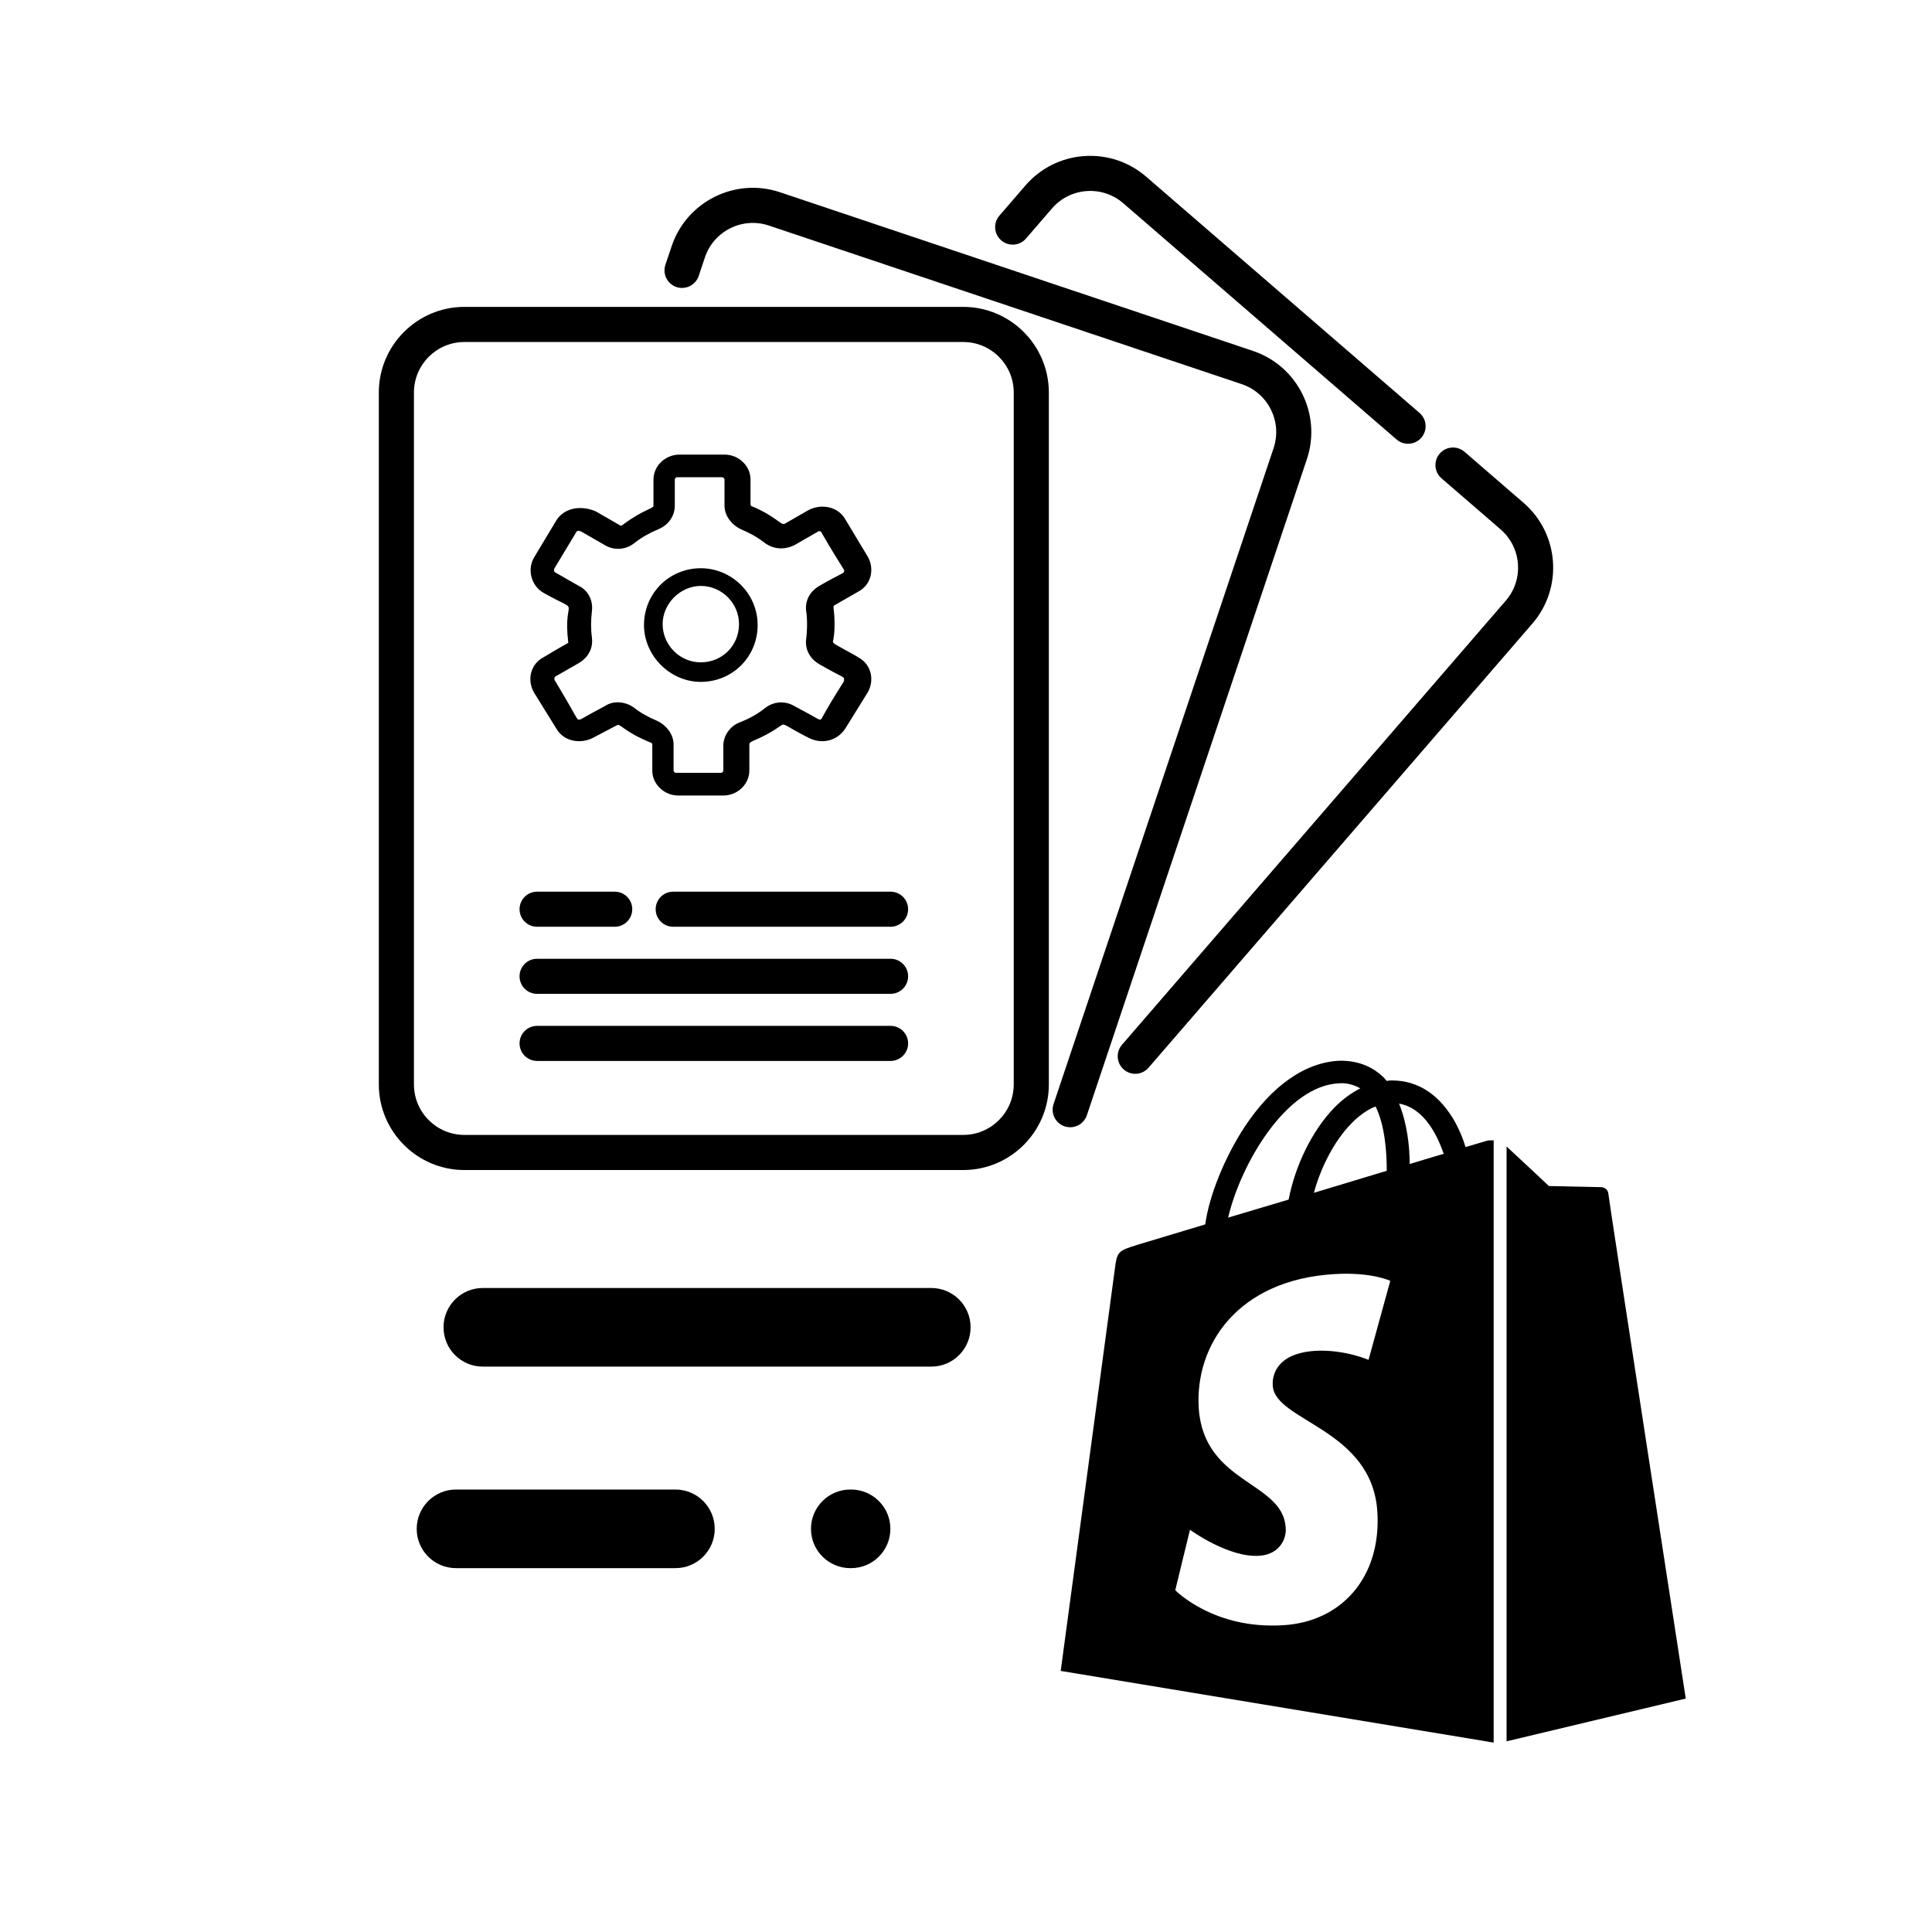 <?xml version="1.0" encoding="UTF-8"?>
<svg xmlns="http://www.w3.org/2000/svg" width="51" height="51" viewBox="0 0 51 51" fill="none">
  <path d="M22.446 39.32C21.873 39.32 21.408 39.785 21.408 40.358C21.408 40.931 21.873 41.395 22.446 41.395H22.466C23.039 41.395 23.504 40.931 23.504 40.358C23.504 39.785 23.039 39.32 22.466 39.32H22.446Z" fill="black"></path>
  <path d="M11 40.358C11 40.931 11.464 41.395 12.038 41.395H17.83C18.403 41.395 18.867 40.931 18.867 40.358C18.867 39.785 18.403 39.32 17.83 39.32H12.038C11.464 39.32 11 39.785 11 40.358Z" fill="black"></path>
  <path d="M24.584 34H12.745C12.172 34 11.708 34.465 11.708 35.038C11.708 35.611 12.172 36.075 12.745 36.075H24.584C25.157 36.075 25.621 35.611 25.621 35.038C25.622 34.465 25.157 34 24.584 34Z" fill="black"></path>
  <path d="M40.219 13.274L38.659 11.926C38.465 11.759 38.173 11.78 38.005 11.974C37.838 12.167 37.859 12.46 38.053 12.627L39.613 13.975C40.169 14.456 40.23 15.299 39.75 15.855L29.618 27.579C29.45 27.773 29.472 28.065 29.665 28.233C29.753 28.308 29.861 28.346 29.968 28.346C30.098 28.346 30.227 28.291 30.319 28.185L40.451 16.461C41.266 15.518 41.161 14.089 40.219 13.274Z" fill="black"></path>
  <path d="M37.473 10.901L30.256 4.664C29.8 4.27 29.217 4.077 28.615 4.12C28.013 4.164 27.464 4.44 27.069 4.896L26.382 5.692C26.215 5.885 26.236 6.178 26.43 6.345C26.623 6.513 26.916 6.491 27.083 6.298L27.77 5.502C28.003 5.233 28.327 5.07 28.682 5.044C29.037 5.018 29.381 5.132 29.651 5.365L36.867 11.602C36.954 11.677 37.062 11.714 37.169 11.714C37.299 11.714 37.429 11.66 37.52 11.554C37.687 11.36 37.666 11.068 37.473 10.901Z" fill="black"></path>
  <path d="M33.074 9.263L20.59 5.075C19.409 4.679 18.126 5.318 17.73 6.499L17.565 6.99C17.484 7.233 17.614 7.495 17.857 7.577C18.099 7.658 18.362 7.527 18.444 7.285L18.608 6.794C18.842 6.097 19.599 5.72 20.296 5.954L32.78 10.141C33.477 10.375 33.853 11.132 33.62 11.829L27.811 29.146C27.73 29.389 27.86 29.651 28.103 29.733C28.152 29.749 28.202 29.757 28.25 29.757C28.444 29.757 28.625 29.635 28.69 29.441L34.498 12.123C34.894 10.942 34.256 9.659 33.074 9.263Z" fill="black"></path>
  <path d="M25.427 8.101H12.259C11.014 8.101 10 9.115 10 10.361V28.626C10 29.872 11.014 30.886 12.259 30.886H25.427C26.673 30.886 27.687 29.872 27.687 28.626V10.361C27.686 9.115 26.673 8.101 25.427 8.101ZM26.76 28.626C26.76 29.361 26.162 29.959 25.427 29.959H12.259C11.524 29.959 10.927 29.361 10.927 28.626V10.361C10.927 9.626 11.525 9.028 12.259 9.028H25.427C26.162 9.028 26.76 9.626 26.76 10.361V28.626H26.76Z" fill="black"></path>
  <path d="M23.508 23.538H17.771C17.515 23.538 17.308 23.745 17.308 24.001C17.308 24.257 17.515 24.464 17.771 24.464H23.508C23.764 24.464 23.972 24.257 23.972 24.001C23.972 23.745 23.764 23.538 23.508 23.538Z" fill="black"></path>
  <path d="M16.227 23.538H14.178C13.922 23.538 13.715 23.745 13.715 24.001C13.715 24.257 13.922 24.464 14.178 24.464H16.227C16.483 24.464 16.69 24.257 16.69 24.001C16.69 23.745 16.483 23.538 16.227 23.538Z" fill="black"></path>
  <path d="M23.508 25.309H14.178C13.922 25.309 13.715 25.516 13.715 25.772C13.715 26.028 13.922 26.235 14.178 26.235H23.508C23.764 26.235 23.972 26.028 23.972 25.772C23.972 25.516 23.764 25.309 23.508 25.309Z" fill="black"></path>
  <path d="M23.508 27.08H14.178C13.922 27.08 13.715 27.287 13.715 27.543C13.715 27.799 13.922 28.006 14.178 28.006H23.508C23.764 28.006 23.972 27.799 23.972 27.543C23.972 27.287 23.764 27.08 23.508 27.08Z" fill="black"></path>
  <path d="M39.243 30.116L38.685 30.28C38.623 30.056 38.53 29.848 38.421 29.639C38.018 28.909 37.444 28.521 36.746 28.521C36.7 28.521 36.653 28.521 36.607 28.536C36.591 28.507 36.56 28.492 36.545 28.462C36.234 28.149 35.847 28 35.382 28C34.467 28.03 33.567 28.656 32.838 29.773C32.327 30.563 31.923 31.546 31.815 32.321L30.032 32.858C29.504 33.022 29.489 33.036 29.427 33.513C29.38 33.871 28 44.108 28 44.108L39.429 46V30.101C39.336 30.101 39.289 30.101 39.243 30.116ZM36.607 30.906L34.684 31.487C34.87 30.801 35.227 30.116 35.661 29.669C35.816 29.505 36.048 29.311 36.312 29.207C36.56 29.714 36.607 30.414 36.607 30.906ZM35.366 28.596C35.552 28.581 35.754 28.641 35.909 28.73C35.645 28.864 35.413 29.043 35.211 29.252C34.637 29.848 34.188 30.771 34.017 31.666L32.42 32.142C32.745 30.742 33.955 28.641 35.366 28.596ZM33.598 36.583C33.66 37.522 36.219 37.715 36.359 39.906C36.467 41.634 35.413 42.811 33.877 42.901C32.032 43.02 31.024 41.977 31.024 41.977L31.412 40.383C31.412 40.383 32.435 41.127 33.242 41.068C33.769 41.038 33.97 40.621 33.939 40.323C33.862 39.101 31.784 39.175 31.644 37.179C31.536 35.495 32.683 33.782 35.227 33.633C36.203 33.573 36.7 33.811 36.7 33.811L36.126 35.897C36.126 35.897 35.475 35.614 34.715 35.659C33.598 35.733 33.583 36.419 33.598 36.583ZM37.212 30.727C37.212 30.28 37.149 29.669 36.932 29.133C37.615 29.252 37.956 30.012 38.111 30.459C38.095 30.459 37.212 30.727 37.212 30.727ZM39.755 45.97L44.5 44.838C44.5 44.838 42.453 31.576 42.453 31.487C42.438 31.412 42.376 31.353 42.282 31.338C42.22 31.338 40.887 31.308 40.887 31.308C40.887 31.308 40.08 30.548 39.77 30.265V45.97H39.755Z" fill="black"></path>
  <path d="M14.345 17.352C14.001 17.532 13.908 17.95 14.095 18.279L14.688 19.236C14.876 19.565 15.313 19.654 15.657 19.475L16.282 19.146C16.376 19.086 16.438 19.296 17.157 19.595C17.188 19.595 17.219 19.625 17.219 19.654V20.342C17.219 20.701 17.532 21 17.906 21H19.094C19.468 21 19.781 20.701 19.781 20.342V19.654C19.781 19.535 20.031 19.565 20.624 19.146C20.718 19.086 20.749 19.176 21.343 19.475C21.687 19.654 22.093 19.565 22.311 19.236L22.905 18.279C23.093 17.95 22.999 17.532 22.655 17.352C22.624 17.322 21.999 16.993 22.03 16.993C21.937 16.934 22.03 16.963 22.03 16.485C22.03 16.037 21.968 16.007 22.03 15.977L22.655 15.618C22.999 15.438 23.093 15.02 22.905 14.691L22.311 13.704C22.124 13.375 21.687 13.286 21.343 13.465L20.718 13.824C20.624 13.884 20.5 13.645 19.875 13.375C19.843 13.375 19.812 13.345 19.812 13.316V12.658C19.812 12.299 19.5 12 19.125 12H17.938C17.563 12 17.25 12.299 17.25 12.658V13.345C17.25 13.435 17 13.435 16.438 13.854C16.407 13.884 16.376 13.884 16.344 13.854L15.72 13.495C15.282 13.316 14.876 13.435 14.688 13.734L14.095 14.721C13.908 15.05 14.032 15.468 14.345 15.648C15.407 16.246 14.845 15.678 15.001 16.963C15.032 16.963 14.938 16.993 14.345 17.352ZM15.626 16.126C15.657 15.857 15.532 15.588 15.282 15.468L14.657 15.11C14.626 15.11 14.626 15.05 14.626 15.02L15.22 14.033C15.251 14.003 15.282 14.003 15.345 14.033L15.969 14.392C16.219 14.541 16.532 14.512 16.75 14.332C16.938 14.183 17.157 14.063 17.375 13.973C17.657 13.854 17.813 13.615 17.813 13.345V12.658C17.813 12.628 17.844 12.598 17.875 12.598H19.062C19.094 12.598 19.125 12.628 19.125 12.658V13.345C19.125 13.615 19.312 13.854 19.562 13.973C19.781 14.063 20 14.183 20.187 14.332C20.437 14.512 20.718 14.512 20.968 14.392L21.593 14.033C21.624 14.003 21.687 14.033 21.687 14.063C22.28 15.08 22.311 15.05 22.28 15.08C22.28 15.139 22.249 15.11 21.624 15.468C21.374 15.618 21.249 15.857 21.28 16.126C21.312 16.306 21.312 16.635 21.28 16.874C21.249 17.143 21.374 17.382 21.624 17.532C22.249 17.89 22.28 17.86 22.28 17.92V17.98C21.655 18.967 21.718 18.967 21.655 18.997C21.593 18.997 21.593 18.967 20.968 18.638C20.718 18.488 20.406 18.518 20.187 18.698C20 18.847 19.781 18.967 19.562 19.056C19.281 19.146 19.094 19.415 19.094 19.684V20.342C19.094 20.372 19.062 20.402 19.031 20.402H17.844C17.813 20.402 17.781 20.372 17.781 20.342V19.654C17.781 19.385 17.594 19.146 17.344 19.027C17.125 18.937 16.907 18.817 16.719 18.668C16.5 18.518 16.188 18.488 15.969 18.638C15.345 18.967 15.345 18.997 15.282 18.997C15.22 18.997 15.251 18.967 14.657 17.98C14.626 17.95 14.626 17.89 14.657 17.86L15.282 17.502C15.532 17.352 15.657 17.113 15.626 16.844C15.595 16.605 15.595 16.395 15.626 16.126Z" fill="black"></path>
  <path d="M18.5 18C19.336 18 20 17.336 20 16.5C20 15.664 19.311 15 18.5 15C17.664 15 17 15.664 17 16.5C17 17.311 17.689 18 18.5 18ZM18.5 15.467C19.041 15.467 19.508 15.91 19.508 16.475C19.508 17.041 19.066 17.484 18.5 17.484C17.934 17.484 17.492 17.016 17.492 16.475C17.492 15.934 17.959 15.467 18.5 15.467Z" fill="black"></path>
</svg>
